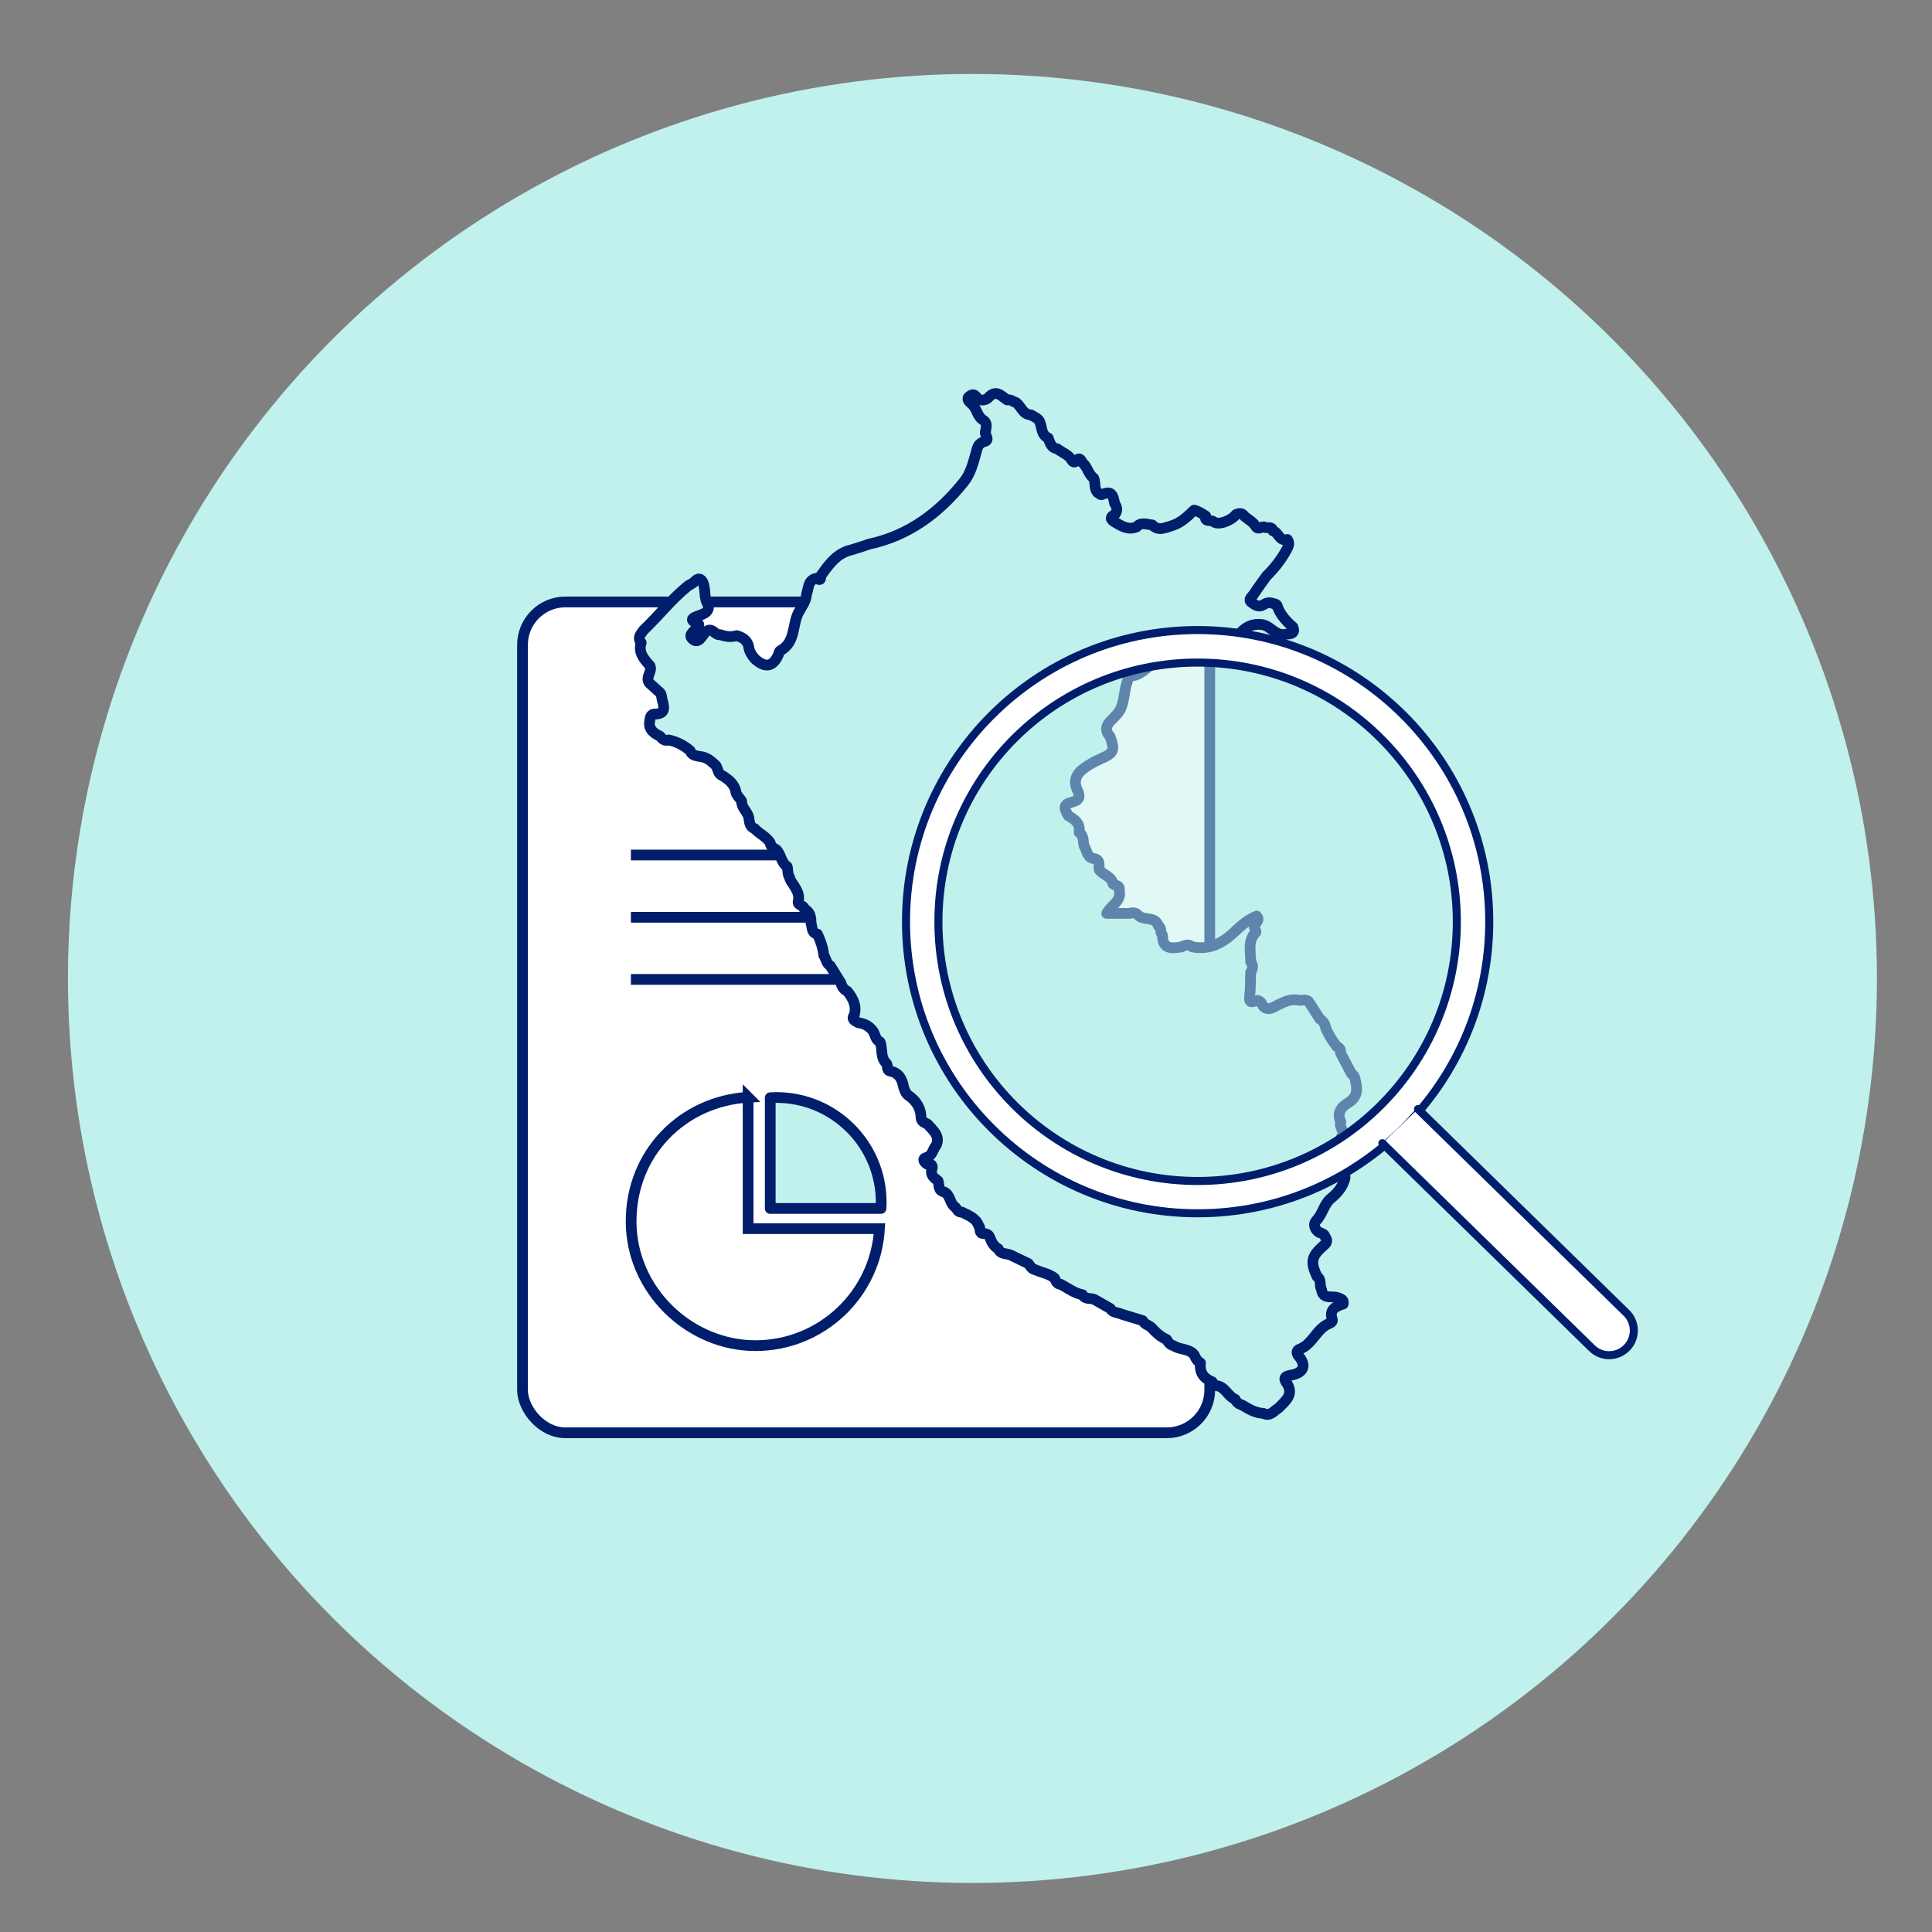<?xml version="1.0" encoding="UTF-8"?>
<svg id="Capa_1" xmlns="http://www.w3.org/2000/svg" version="1.1" viewBox="0 0 180 180">
  <rect x="0" y="0" width="180" height="180" fill="#808080" stroke="none"/>
  <!-- Generator: Adobe Illustrator 29.7.1, SVG Export Plug-In . SVG Version: 2.1.1 Build 8)  -->
  <defs>
    <style>
      .st0 {
        fill-opacity: .7;
        opacity: .7;
      }

      .st0, .st1, .st2 {
        fill: #c0f1ec;
      }

      .st3 {
        fill: #c0f1ed;
      }

      .st4 {
        stroke-miterlimit: 4;
      }

      .st4, .st5, .st1, .st6, .st2, .st7 {
        stroke: #001e6b;
      }

      .st4, .st5, .st6, .st7 {
        fill: #fff;
      }

      .st4, .st1, .st2 {
        stroke-linecap: round;
      }

      .st4, .st7 {
        stroke-width: .75px;
      }

      .st1, .st6 {
        fill-rule: evenodd;
      }

      .st1, .st2 {
        stroke-linejoin: round;
      }
    </style>
  </defs>
  <circle class="st3" cx="90.6" cy="91.16" r="84.27"/>
  <g>
    <g>
      <rect class="st5" x="48.68" y="56.08" width="64.03" height="77.41" rx="4" ry="4"/>
      <line id="Line-3-Copy-5" class="st5" x1="58.78" y1="79.66" x2="100.59" y2="79.66"/>
      <line id="Line-3-Copy-6" class="st5" x1="58.78" y1="85.46" x2="100.59" y2="85.46"/>
      <line id="Line-3-Copy-7" class="st5" x1="58.78" y1="91.25" x2="100.59" y2="91.25"/>
      <path class="st2" d="M118.03,53.62c-.41.58-.84,1.15-1.23,1.75-.14.22-.55.48-.22.73.27.2.64.53,1.07.27.33-.2.65-.3,1.02-.12.23.01.35.13.37.35.3.73.83,1.31,1.42,1.82.24.64-.23.63-.64.67-.94.22-1.38-.71-2.14-.88-1.01-.18-1.75.25-2.33,1.01-1.13.31-2.34.22-3.43.68-.36.14-.73.1-1.1.1-1.3.22-2.21,1.12-3.28,1.74-.7.4-1.19,1.14-2.1,1.23-.32.03-.34.32-.43.58-.28.8-.24,1.67-.59,2.46-.21.45-.57.77-.91,1.11-.49.49-.58.97-.09,1.5.47,1.29.36,1.55-.9,2.09-.55.24-1.06.53-1.54.88-.73.54-1,1.19-.6,2.03.27.57.23.94-.52,1.12-.75.18-.8.49-.32,1.27.62.34,1.14.74,1,1.55.49.32.33.86.48,1.29.29.42.23,1.13.99,1.15.55.19.34.66.4,1.03.36.5,1.15.6,1.28,1.31.2.19.69.11.58.59.27,1.02-.74,1.37-1.16,2.17h2.14c.31-.12.58-.05.81.18.51.53,1.58.04,1.86.98.34.17.14.57.34.8.02.03.05.06.05.09,0,1.3.85,1.23,1.76,1.07.34-.16.67-.3,1.01,0,1.61.31,2.83-.36,3.95-1.41.6-.57,1.24-1.14,2.05-1.46.44.46-.39.72-.18,1.14.04.12.15.3.11.35-.81.82-.47,1.83-.49,2.78.31.33.17.66,0,.99-.03.73,0,1.47-.09,2.2-.09.74.28.53.67.4.38,0,.45.34.61.57.5.43.93.05,1.35-.15.6-.3,1.18-.57,1.88-.46.33.11.73-.16,1.01.18.34.53.68,1.06,1.02,1.59.32.2.5.48.54.85.27.61.62,1.18,1.03,1.71.26.12.42.3.35.6.35.65.69,1.3,1.04,1.96.34.18.32.52.39.83.18.78.05,1.41-.73,1.87-.66.39-1.07.97-.66,1.79-.25.47.5.92.04,1.4-.25.48-.24,1.02-.62,1.5-.18.23.27.95.44,1.45.33.18.51.46.53.83-.18.78-.69,1.41-1.27,1.88-.73.58-.81,1.5-1.43,2.13-.28.29-.16.81.28,1.08.23.09.49.13.56.41.2.29.23.5-.11.79-1.19,1.03-1.28,1.55-.64,2.92.46.29.18.82.41,1.18.12,1.03,1.04.55,1.57.8.27.1.55.19.45.57-.7.23-1.32.51-1.02,1.43.06.17-.05.3-.23.37-1.24.46-1.57,1.96-2.83,2.42-.25.09-.31.36-.06.64.74.86.46,1.58-.73,1.77-.7.12-.67.39-.33.83.6,1.05-.22,1.59-.81,2.23-.45.25-.77.83-1.43.5-.75-.03-1.37-.41-1.98-.78-.3-.08-.52-.25-.64-.53-.7-.29-.93-1.19-1.78-1.28-.23-.01-.35-.13-.36-.35-.8-.32-1.21-.88-1.09-1.75-.29-.18-.47-.44-.58-.75-.48-.62-1.33-.46-1.92-.86-.34-.08-.51-.32-.66-.59-.59-.24-1.03-.68-1.45-1.14-.26-.2-.62-.28-.78-.61-.65-.2-1.31-.4-1.96-.6-.36-.17-.83-.11-1.06-.53-.5-.29-1.01-.57-1.51-.86-.36-.13-.84.04-1.07-.42-.76-.15-1.37-.61-2.02-.97-.39-.01-.46-.33-.6-.59-.52-.41-1.2-.5-1.78-.77-.34-.05-.47-.34-.64-.57-.54-.26-1.08-.52-1.62-.78-.4-.2-.98-.04-1.19-.6-.41-.22-.63-.62-.76-.99-.13-.38-.33-.42-.63-.43-.48-.03-.2-.51-.42-.69-.25-.76-.95-.99-1.58-1.31-.37.05-.44-.28-.63-.47-.53-.34-.42-1.13-1.03-1.41-.6-.13-.44-.65-.56-1.03-.39-.29-.77-.55-.56-1.15.08-.22-.05-.52-.44-.4-.31-.17-.51-.51-.12-.62.65-.18.6-.78.94-1.13.41-.92-.32-1.41-.8-1.99-.26-.14-.58-.21-.61-.59,0-.82-.38-1.46-1.01-1.97-.35-.17-.48-.5-.6-.83-.13-.73-.39-1.35-1.22-1.54-.47-.07-.19-.54-.41-.74-.58-.56-.31-1.35-.58-1.99-.43-.19-.43-.64-.63-.97-.33-.48-.79-.73-1.37-.81-.29-.17-.72-.27-.39-.76.23-.86-.15-1.54-.66-2.18-.33-.16-.51-.43-.59-.77-.33-.53-.66-1.06-.99-1.59-.38-.23-.39-.67-.61-.99-.07-.69-.3-1.34-.59-1.97-.59-.12-.46-.65-.6-1.02,0-.54-.05-1.05-.63-1.33,0-.38-.71-.28-.55-.77.13-.55-.16-1-.42-1.43-.15-.24-.35-.45-.4-.75-.21-.3-.13-.67-.22-.99-.57-.38-.56-1.11-1-1.57-.23-.17-.56-.24-.56-.6-.33-.61-1.02-.86-1.46-1.36-.51-.18-.48-.64-.56-1.05-.12-.55-.69-.91-.66-1.52-.19-.33-.56-.57-.56-1-.19-.64-.67-1.02-1.21-1.36-.44-.16-.43-.6-.61-.93-.43-.42-.87-.82-1.52-.87-.37-.07-.76-.11-.9-.54-.58-.49-1.24-.84-2-1-.39.14-.6-.11-.81-.35-.7-.32-1.16-.77-.92-1.6,0-.27.18-.46.41-.46.99,0,.94-.56.74-1.23-.07-.24-.06-.51-.2-.74-.34-.31-.69-.62-1.03-.93-.39-.55.31-1.05.07-1.6-.55-.62-1.12-1.23-.82-2.15-.39-.46-.04-.8.2-1.15,1.43-1.35,2.63-2.92,4.18-4.16.22-.13.45-.23.63-.42.29-.32.55-.27.74.11.29.67.05,1.45.49,2.09.15.62-.37.83-.76.97-.73.25-1.1.41-.12.84.01,0,.02.05,0,.07-.02.03-.05.05-.07.07-.17.43-.98.78-.54,1.21.58.57.9-.26,1.21-.58.62-.65.9.3,1.38.2.51.17,1.02.26,1.55.09.54.15.97.42,1.12.99.04.46.29.83.58,1.18.98.88,1.69.75,2.2-.41.05-.12.06-.3.16-.35,1.44-.78,1.11-2.37,1.69-3.53.31-.57.73-1.09.77-1.77.2-.52.1-1.2.82-1.44.17-.04.55.38.48-.21.75-1.05,1.48-2.13,2.87-2.45.55-.16,1.09-.34,1.64-.53,3.7-.8,6.51-2.9,8.81-5.76.65-.8.88-1.75,1.15-2.69.13-.45.14-.93.8-1.11.59-.16-.07-.67.11-1,.04-.33.18-.68-.16-.96-.65-.33-.63-1.14-1.16-1.56-.15-.17-.4-.29-.31-.58.29-.3.57-.41.83.03.36.36.88.17,1.05-.02.74-.82,1.21-.14,1.76.21.31-.07.53.16.8.23.51.34.63,1.13,1.41,1.16.28.19.63.28.8.6.26.53.12,1.25.81,1.56.17.42.25.92.84,1,.46.36,1.06.53,1.37,1.09.07.13.32.28.43-.04.38-.3.42.11.58.27.45.4.52,1.06,1.02,1.42.19.43,0,.96.37,1.35.14.06.24.25.43.17.94-.45,1.02.22,1.15.84.23.32.28.65.05.99-.42.23-.55.44-.04.74.63.37,1.24.77,2.03.45.43-.49.97-.22,1.47-.18.56.6,1.18.25,1.78.08.87-.25,1.48-.86,2.11-1.46.41.09.74.32,1.08.54-.15.63.5.32.73.53.43.38,1.68-.1,2.09-.66.3-.13.59-.17.79.16.34.29.78.51,1,.87.28.47.53.11.8.11.24.23.76-.14.86.38.53.13.59,1.02,1.34.8.26.35.09.67-.09.99-.47.86-1.07,1.63-1.76,2.33Z"/>
      <g>
        <path class="st6" d="M69.7,102.23v12.24h12.24c-.35,6.08-5.39,10.9-11.56,10.9s-11.58-5.18-11.58-11.58,4.82-11.2,10.9-11.56Z"/>
        <path class="st1" d="M71.76,102.27c.19-.01.38-.02.57-.02,5.39,0,9.77,4.37,9.77,9.77,0,.19,0,.38-.02.57h-10.32v-10.32Z"/>
      </g>
    </g>
    <g>
      <circle id="regulacion-y-supervision-c" class="st0" cx="111.61" cy="86.08" r="24.5"/>
      <path class="st7" d="M111.58,58.7c-15.01,0-27.17,12.17-27.17,27.17s12.17,27.17,27.17,27.17,27.17-12.17,27.17-27.17-12.17-27.17-27.17-27.17ZM111.58,110.03c-13.34,0-24.15-10.81-24.15-24.15s10.81-24.15,24.15-24.15,24.15,10.81,24.15,24.15-10.81,24.15-24.15,24.15Z"/>
      <path class="st4" d="M132.11,103.33l19.47,19.04c.88.92.85,2.37-.07,3.25h0c-.92.88-2.37.85-3.25-.07l-19.47-19.04"/>
    </g>
  </g>
</svg>